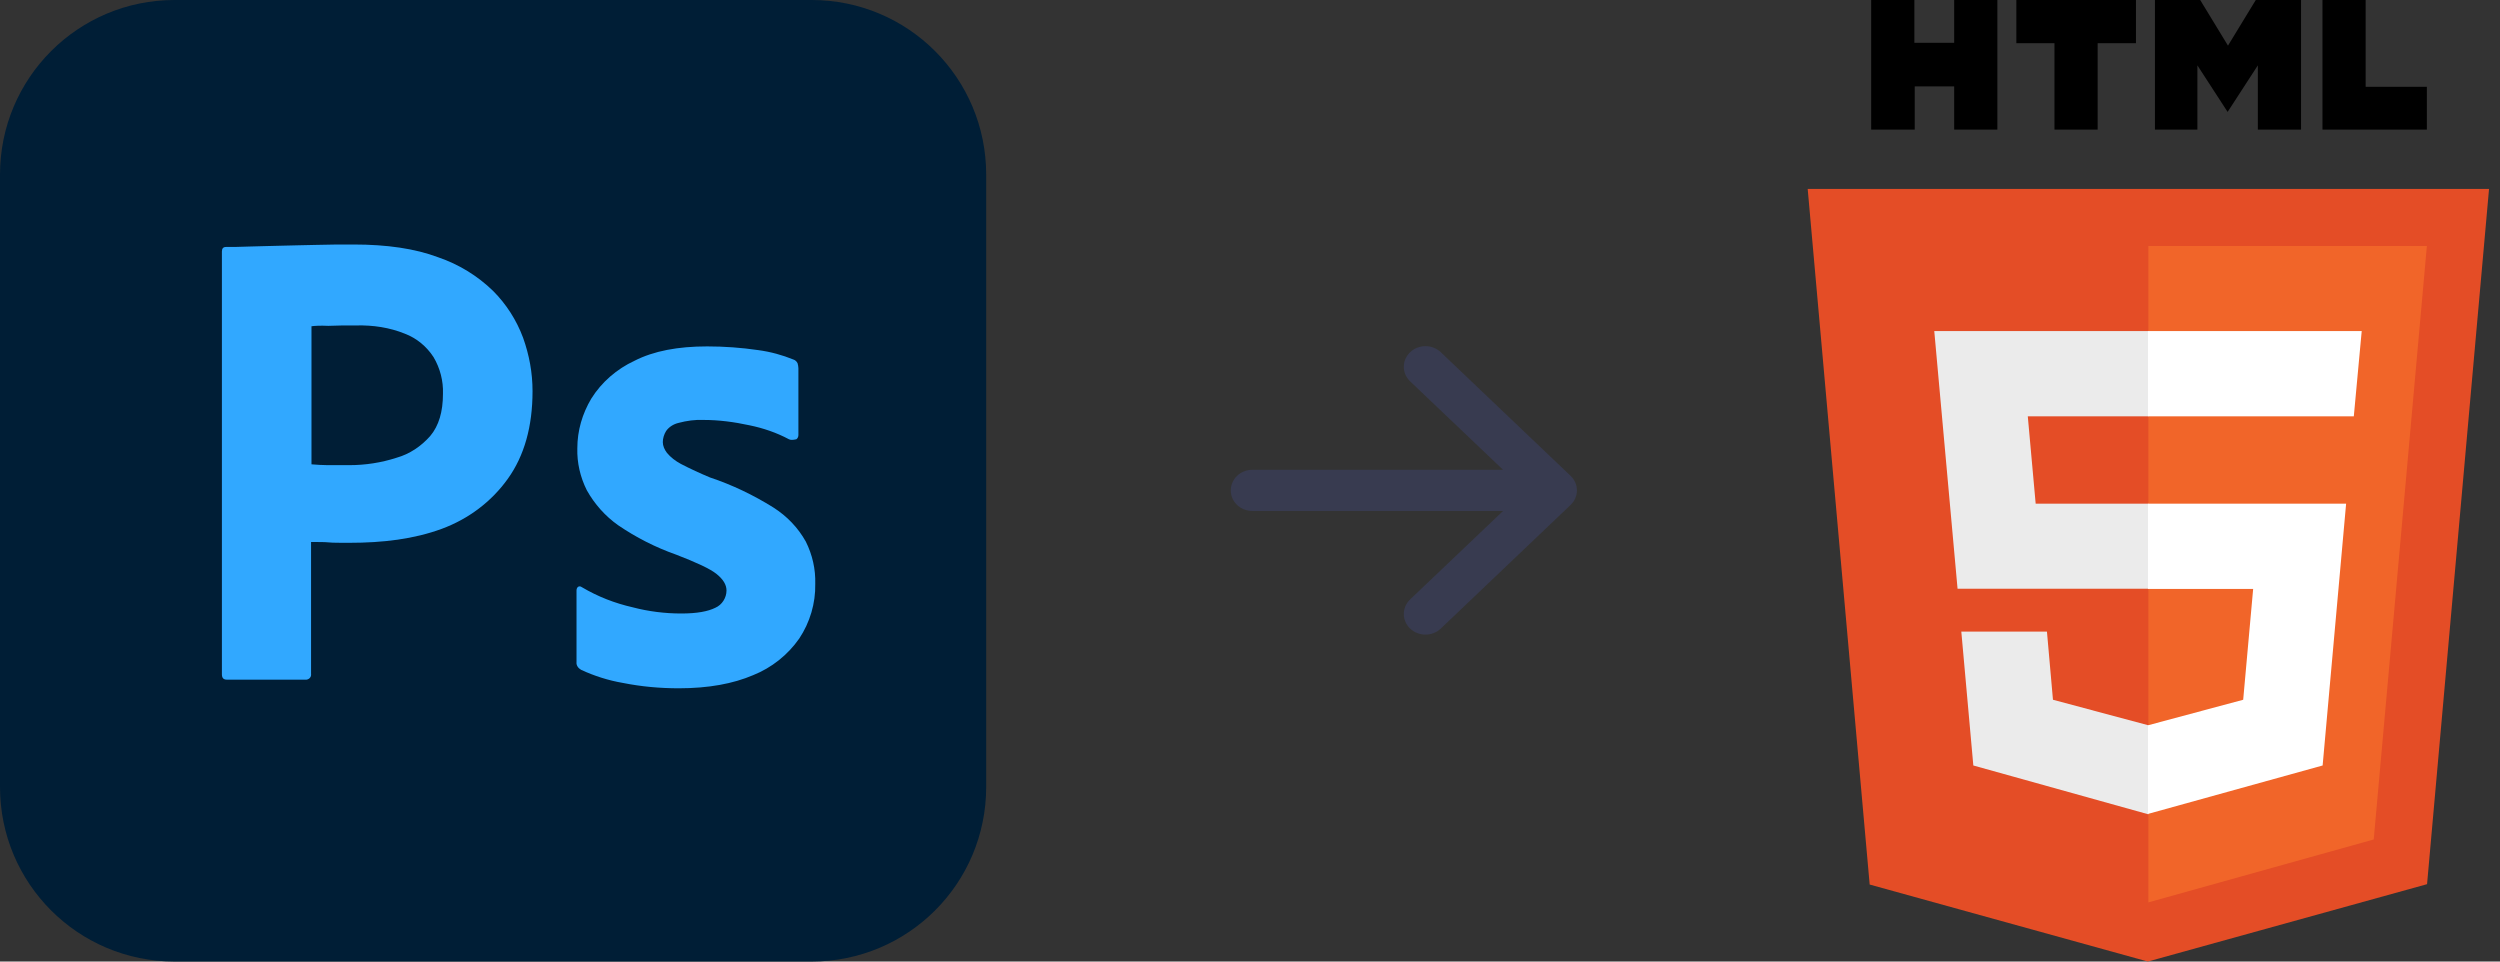 <svg width="130" height="50" viewBox="0 0 130 50" fill="none" xmlns="http://www.w3.org/2000/svg">
<rect x="0" y="0" width="130" height="50" fill="#333333" stroke="none"/>
<path d="M97.301 0H99.547V2.227H101.617V0H103.863V6.738H101.617V4.492H99.566V6.738H97.301V0ZM106.832 2.246H104.85V0H111.07V2.246H109.078V6.738H106.832V2.246ZM112.057 0H114.41L115.855 2.373L117.301 0H119.654V6.738H117.408V3.398L115.836 5.82L114.264 3.398V6.738H112.057V0ZM120.768 0H123.014V4.512H126.197V6.738H120.768" fill="black"/>
<path d="M97.223 45.996L94 9.824H129.43L126.207 45.977L111.686 50" fill="#E44D26"/>
<path d="M111.715 46.924V12.793H126.197L123.434 43.652" fill="#F16529"/>
<path d="M100.582 17.217H111.715V21.65H105.445L105.855 26.191H111.715V30.615H101.793L100.582 17.217ZM101.988 32.842H106.441L106.754 36.387L111.715 37.715V42.344L102.613 39.805" fill="#EBEBEB"/>
<path d="M122.809 17.217H111.695V21.65H122.398L122.809 17.217ZM121.998 26.191H111.695V30.625H117.164L116.646 36.387L111.695 37.715V42.324L120.777 39.805" fill="white"/>
<path d="M9.081 0H42.201C47.222 0 51.282 4.06 51.282 9.081V40.919C51.282 45.94 47.222 50 42.201 50H9.081C4.06 50 0 45.94 0 40.919V9.081C0 4.06 4.06 0 9.081 0Z" fill="#001E36"/>
<path d="M11.539 35.064V13.077C11.539 12.927 11.603 12.842 11.752 12.842C12.116 12.842 12.457 12.842 12.949 12.82C13.462 12.799 13.996 12.799 14.573 12.778C15.15 12.756 15.769 12.756 16.432 12.735C17.094 12.714 17.735 12.714 18.376 12.714C20.128 12.714 21.581 12.927 22.778 13.376C23.846 13.739 24.829 14.338 25.641 15.128C26.325 15.812 26.859 16.645 27.201 17.564C27.521 18.462 27.692 19.38 27.692 20.342C27.692 22.179 27.265 23.697 26.41 24.893C25.556 26.09 24.359 26.987 22.97 27.5C21.517 28.034 19.915 28.226 18.163 28.226C17.65 28.226 17.308 28.226 17.094 28.205C16.881 28.184 16.581 28.184 16.175 28.184V35.043C16.197 35.192 16.09 35.321 15.94 35.342C15.919 35.342 15.898 35.342 15.855 35.342H11.795C11.624 35.342 11.539 35.256 11.539 35.064ZM16.197 16.966V24.145C16.496 24.167 16.774 24.188 17.03 24.188H18.163C18.996 24.188 19.829 24.06 20.62 23.803C21.303 23.611 21.902 23.205 22.372 22.671C22.821 22.137 23.034 21.41 23.034 20.47C23.056 19.808 22.885 19.145 22.543 18.568C22.18 18.013 21.667 17.585 21.047 17.35C20.256 17.03 19.402 16.902 18.526 16.923C17.97 16.923 17.479 16.923 17.073 16.944C16.645 16.923 16.346 16.944 16.197 16.966Z" fill="#31A8FF"/>
<path d="M41.026 22.842C40.385 22.5 39.701 22.265 38.974 22.115C38.184 21.944 37.393 21.837 36.581 21.837C36.154 21.816 35.705 21.88 35.299 21.987C35.022 22.051 34.786 22.201 34.637 22.414C34.53 22.585 34.466 22.799 34.466 22.991C34.466 23.184 34.551 23.376 34.68 23.547C34.872 23.782 35.128 23.974 35.406 24.124C35.898 24.38 36.41 24.615 36.923 24.829C38.077 25.213 39.188 25.748 40.214 26.389C40.919 26.837 41.496 27.436 41.902 28.162C42.244 28.846 42.415 29.594 42.393 30.363C42.415 31.367 42.115 32.372 41.56 33.205C40.962 34.06 40.128 34.722 39.167 35.107C38.12 35.555 36.838 35.791 35.299 35.791C34.316 35.791 33.355 35.705 32.393 35.513C31.645 35.385 30.898 35.149 30.214 34.829C30.064 34.743 29.957 34.594 29.979 34.423V30.705C29.979 30.641 30 30.555 30.064 30.513C30.128 30.47 30.192 30.491 30.257 30.534C31.09 31.026 31.966 31.367 32.906 31.581C33.718 31.795 34.573 31.902 35.428 31.902C36.239 31.902 36.816 31.795 37.201 31.602C37.543 31.453 37.778 31.09 37.778 30.705C37.778 30.406 37.607 30.128 37.265 29.85C36.923 29.573 36.218 29.252 35.171 28.846C34.081 28.461 33.077 27.949 32.137 27.308C31.474 26.837 30.919 26.218 30.513 25.491C30.171 24.808 30 24.06 30.021 23.312C30.021 22.393 30.278 21.517 30.748 20.726C31.282 19.872 32.073 19.188 32.992 18.761C33.996 18.248 35.257 18.013 36.774 18.013C37.65 18.013 38.547 18.077 39.423 18.205C40.064 18.291 40.684 18.461 41.261 18.697C41.346 18.718 41.432 18.803 41.474 18.889C41.496 18.974 41.517 19.06 41.517 19.145V22.628C41.517 22.713 41.474 22.799 41.41 22.842C41.218 22.884 41.111 22.884 41.026 22.842Z" fill="#31A8FF"/>
<path fill-rule="evenodd" clip-rule="evenodd" d="M64 25.5C64 25.784 64.118 26.057 64.329 26.258C64.54 26.458 64.826 26.571 65.125 26.571H78.158L73.328 31.169C73.223 31.269 73.14 31.387 73.083 31.517C73.027 31.647 72.998 31.787 72.998 31.927C72.998 32.068 73.027 32.208 73.083 32.338C73.14 32.468 73.223 32.586 73.328 32.686C73.432 32.785 73.556 32.864 73.693 32.918C73.829 32.972 73.976 33 74.124 33C74.272 33 74.418 32.972 74.555 32.918C74.692 32.864 74.816 32.785 74.92 32.686L81.669 26.258C81.774 26.159 81.857 26.041 81.914 25.911C81.971 25.78 82 25.641 82 25.5C82 25.359 81.971 25.22 81.914 25.089C81.857 24.959 81.774 24.841 81.669 24.742L74.92 18.314C74.709 18.113 74.423 18 74.124 18C73.825 18 73.539 18.113 73.328 18.314C73.116 18.515 72.998 18.788 72.998 19.073C72.998 19.357 73.116 19.63 73.328 19.831L78.158 24.429H65.125C64.826 24.429 64.54 24.542 64.329 24.742C64.118 24.943 64 25.216 64 25.5Z" fill="#383B50"/>
</svg>
